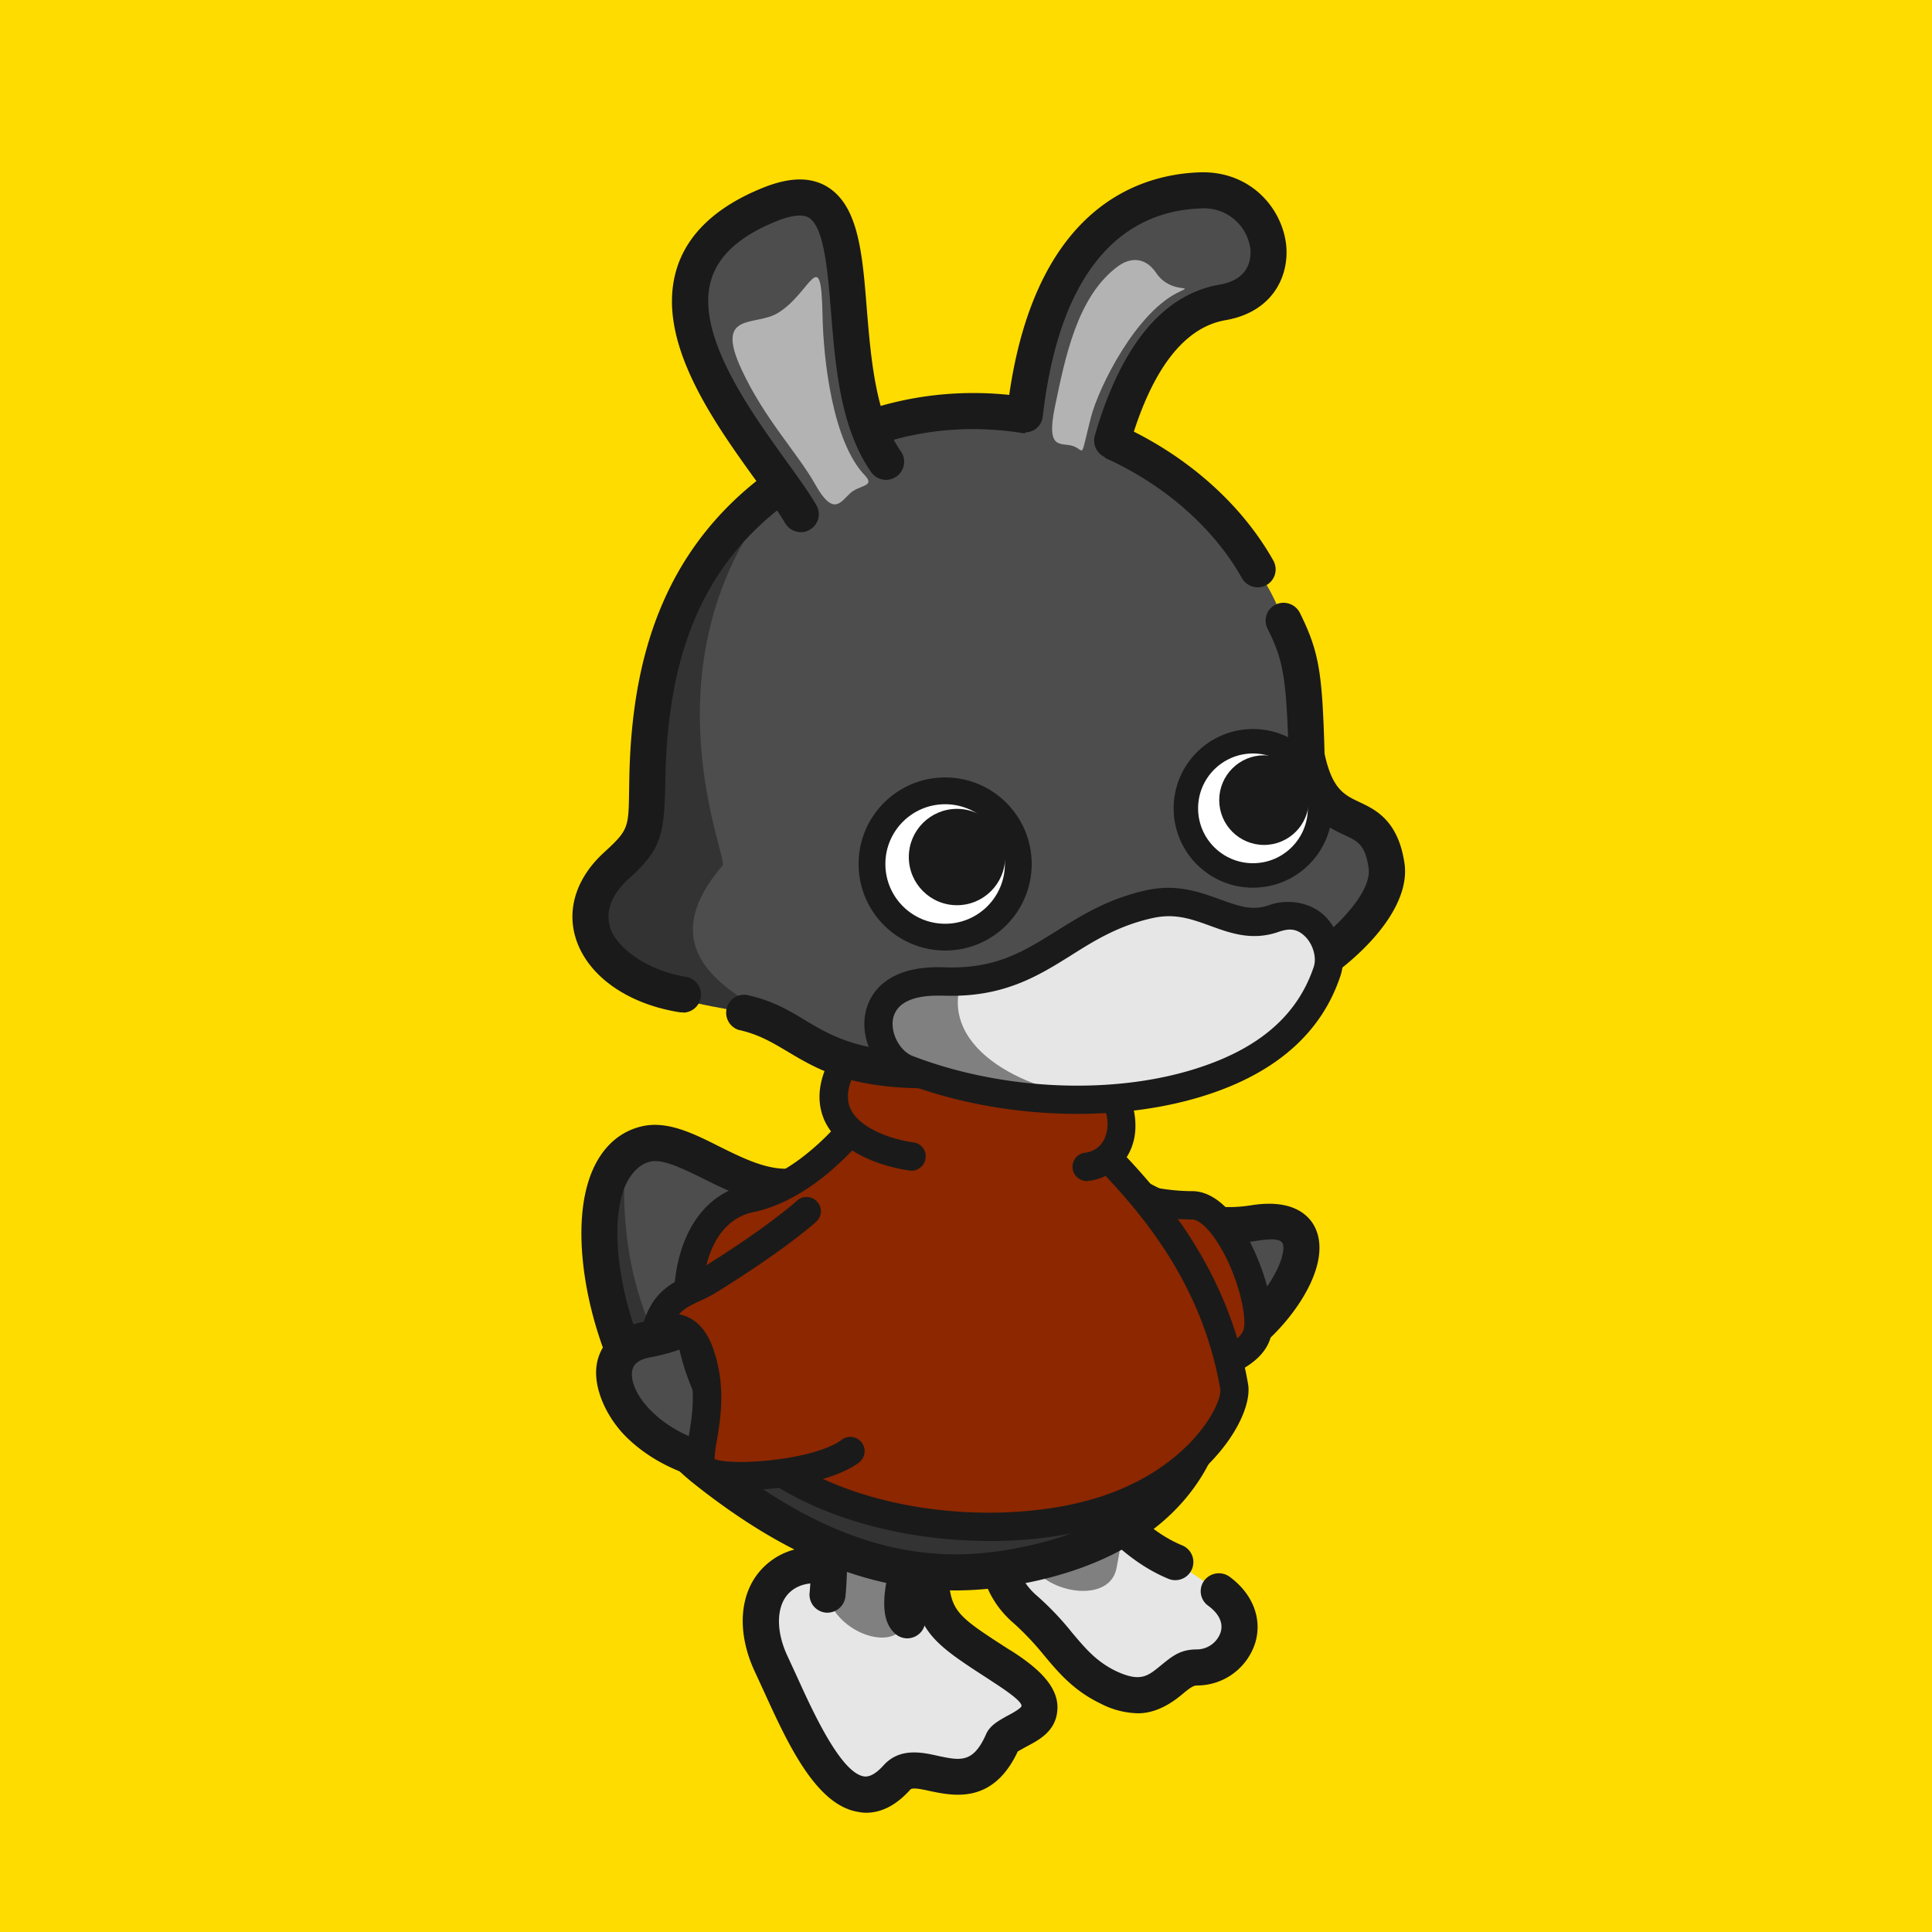 <svg xmlns="http://www.w3.org/2000/svg" viewBox="0 0 750 750"><style>.K{fill:#1a1a1a}.L{fill:#4d4d4d}.M{fill:#8c2700}.N{fill:#e6e6e6}</style><path d="M0 0h750v750H0z" fill="#ffdc00"/><path d="M473.1 617.7c15.4 11 6.6 29.4-8.6 29.6-10.8.1-13.3 17.7-34.3 7.7-14.9-7.1-18.8-18.8-32-30-22.9-19.5-6.2-54.8 23-51 0 0 13.2 23.5 35.1 32.4" class="N"/><path d="M441.8 665.1a32.9 32.9 0 0 1-14.6-3.8c-10.4-5-16.2-11.9-21.9-18.7a108.6 108.6 0 0 0-11.6-12.3c-12.7-10.8-16.6-27.3-10.1-42s21.8-23.4 38.5-21.2l3.5.4 1.7 3.1c.1.2 12.4 21.4 31.6 29.3a7 7 0 1 1-5.3 13c-18.9-7.8-31.7-24.9-36.5-32.2h-.2a22.2 22.2 0 0 0-20.5 13.3c-3.2 7.1-3.2 17.6 6.4 25.7a112.1 112.1 0 0 1 13.3 14c5.3 6.3 9.5 11.3 17.1 15 9.4 4.4 12.3 2 17.1-1.9s7.7-6.4 14.1-6.5a9.8 9.8 0 0 0 9.4-6.5c1.2-3.6-.5-7.3-4.7-10.4a6.9 6.9 0 0 1-1.7-9.7 7.1 7.1 0 0 1 9.8-1.7c9.1 6.6 13 16.5 10 26a23.7 23.7 0 0 1-22.6 16.3c-1.4 0-3 1.2-5.4 3.2s-9.1 7.6-17.4 7.6z" class="K"/><path d="M398.4 602.9c-3-15-8.4-24.6 8-30 6-2 23 0 26 10s4 11 1 26-32 9-35-6z" fill="gray"/><path d="M361.2 612c1 18 6.6 21.2 28 35 31 20 2.2 24.1 0 29-12 27-32 4-41 14-21.4 23.8-38.4-22.2-48.7-43.9-13-27.2 5.7-47.1 32.5-34.8" class="N"/><path d="M336.2 703.7a14.3 14.3 0 0 1-2.9-.3c-16.6-2.5-27.7-27-36.7-46.7l-3.5-7.6c-7.3-15.5-6.2-31.1 3.1-40.5s23.6-10.6 38.7-3.7l-5.8 12.7c-9.6-4.3-18.1-4-22.9.9s-5.2 14.5-.4 24.6l3.6 7.8c5.9 13 16.9 37.3 26 38.7 2.2.3 4.7-1.1 7.6-4.3 6.2-6.9 14.8-5.1 21-3.7 8.9 1.9 13.8 2.9 18.8-8.4 1.5-3.4 4.7-5.1 8-7 1.6-.8 4.7-2.5 5.6-3.6s-2.3-4.1-11-9.7l-1.5-1c-20.7-13.4-28.5-18.4-29.7-39.5l14-.8c.8 14 3.3 15.7 23.3 28.6l1.5.9c8.3 5.4 17.8 12.7 17.5 22.1s-8.2 12.7-12.9 15.3l-2.5 1.4c-9.6 20.5-24.8 17.3-34 15.4-3.1-.7-6.9-1.5-7.7-.6-5.4 6-11.1 9-17.2 9z" class="K"/><path d="M321.2 619c-3-15-1.2-77.1 12.3-87.8 15.9-12.4 22.7-10.4 36.1 15.7 4.4 8.7-14.4 66.1-17.4 81.1s-28 6-31-9z" fill="gray"/><path d="M352.2 636a7.1 7.1 0 0 1-4.7-1.8c-8.7-7.8-2.9-26.5 7.3-56.3 3.5-10.3 8.3-24.3 8.2-28.5-2.5-5-9.1-17.5-13.7-18.5-2.1-.5-5.9 1.5-11.5 5.8-1 .8-4.4 4.8-6.6 22.9-1.5 12.5-1.8 27.4-2.1 39.4-.2 8.6-.4 16.1-.9 20.8a7.1 7.1 0 0 1-7.8 6.2 7 7 0 0 1-6.1-7.8c.4-4.1.6-11.2.8-19.5.8-35.7 2.4-63.7 14.1-73 7-5.5 14.6-10.3 23-8.5s16 11.7 23.6 26.5c3 5.9.4 14.8-7.8 38.7-4.3 12.7-12.3 36.2-10.6 41.9a7 7 0 0 1 0 9.4 7.1 7.1 0 0 1-5.2 2.3zm10.8-86.9z" class="K"/><path d="M429.5 457.7c20 12 35.6 20.5 57.2 17 43.3-7 1 57-29.3 54" class="L"/><path d="M459.5 535.8h-2.8a7 7 0 1 1 1.4-14c11.7 1.2 27.9-12.2 35.8-25.5 4.5-7.6 4.8-12.5 3.9-13.8s-3.3-1.9-10-.8c-25.2 4-43.8-7.1-61.9-17.9a7 7 0 1 1 7.1-12c20.2 12 33.8 19.1 52.6 16.1 14.3-2.3 20.8 2.4 23.8 6.7 4.7 7 3.5 17.2-3.5 28.9-9.6 16-28.8 32.3-46.4 32.3z" class="K"/><path d="M268.9 568.6c-27.5-24.4-51.9-87.6-26-121 14-18 51.9 15.8 65 11 86-31 45-76 45-76s-16.3-29.8 23-31 22.5 73.8 42.5 91c55 47 84.5 124 1.5 158-38.5 15.8-107 7-151-32z" class="L"/><path d="M342.5 441a53.7 53.7 0 0 0 12.9-13.1s17-32.5 32-31.3c22.1 1.6 22.1 30.6 27.8 43.4 1.3 27.1-43.6 23.8-72.7 1z" fill="#2f0ab9"/><path d="M302.2 589c-79.6-41.5-68-115.6-59.9-127.8-.7 101.4 95.7 149.4 186 129.8-14.1 6.5-62.8 33.5-126.1-2z" fill="#333"/><path d="M370.9 617.4c-33.8 0-66.7-13.6-102.1-41.9-32.4-26-48.8-82.3-41.3-113.5 3.3-13.8 11.2-22.6 22.3-24.9 9.5-1.9 19.2 2.8 29.3 7.9 12.9 6.4 25.1 12.4 36.7 5.9 22.5-12.6 35.2-25.8 36.7-38.2a21.1 21.1 0 0 0-5.7-16.8l-.8-.8-.5-1a32.4 32.4 0 0 1-3.3-8.9c-1.7-7.1-1-13.7 2-19 4.9-8.5 15-13 30.2-13.5 17-.5 29 7.3 35.9 23.2 5.4 12.5 6.7 28 7.9 41.7.5 6.3 1 12.3 1.9 17.2 1.2 6.6 5.7 10.3 14.3 16.9s22 16.9 31.1 36.3a7 7 0 1 1-12.6 6c-7.7-16.4-18-24.3-27-31.2s-17.4-13.3-19.6-25.6c-.9-5.4-1.5-11.7-2.1-18.4-2.6-30.9-6.3-52.8-29.4-52.1-9.7.3-16.2 2.6-18.4 6.4s-.4 10.6 1 13.6a35.4 35.4 0 0 1 9 27.7c-2.1 17.2-16.8 33.6-43.8 48.7-18 10.1-35.6 1.4-49.7-5.6-7.9-3.9-15.5-7.6-20.3-6.6s-9.5 6-11.5 14.3c-6.4 26.5 9.2 77.5 36.5 99.3 32.8 26.3 62.9 38.9 93.5 38.9a123 123 0 0 0 17.1-1.3c31.8-4.8 54-16.8 66-35.8s11.1-38.9 7.3-51.3a7 7 0 1 1 13.4-4c4.6 15.1 5.1 40.7-8.8 62.7s-39.8 36.8-75.8 42.2a127.7 127.7 0 0 1-19.4 1.5z" class="K"/><path d="M323.2 565c-64.8 25.8-106-38.8-72-45s41.6-36.5 59-37c16.9-3.6 31.8 5.3 35.7 21.2 6.8 27.5-.8 48-22.7 60.8z" class="L"/><path d="M293.8 576.8a81.8 81.8 0 0 1-17.9-1.9c-12.9-2.8-24.6-8.9-32.9-17.2s-13.7-21-10.8-30.4c1.3-4.4 5.4-11.9 17.8-14.2 16.4-3 24.2-10.8 32.5-19.1s14-14.1 25.7-17.7a7 7 0 0 1 4.1 13.4c-8.4 2.5-13.7 7.9-19.9 14.1-9 9.1-19.1 19.3-39.9 23.1q-5.9 1.1-6.9 4.5c-1.1 3.5.7 9.9 7.3 16.4 11.8 11.8 35.9 20.7 68.2 10.5a7.1 7.1 0 0 1 8.8 4.6 7 7 0 0 1-4.6 8.8 105.1 105.1 0 0 1-31.5 5.1z" class="K"/><path d="M411.4 460.6c8.6 8.2 17.6 75.1 28.2 75.1s42.7-4 48-17c4.6-11.1-10-50.8-24.8-50.8-37 0-73.8-28.6-51.4-7.3z" class="M"/><path d="M439.6 541.2c-9.8 0-14.2-15.5-21.9-45.2-2.9-11.5-7.4-28.7-10.1-31.5a76.7 76.7 0 0 1-5.8-5.8c-1-1.2-4.3-4.9-1.8-8.8s7.4-2.4 8.9-1.9 3.7 1.4 6.2 2.4c10.2 4.2 29.2 12 47.7 12 6.4 0 12.8 4.5 18.5 13 8.8 13.2 15.6 35.4 11.4 45.4-7.8 19.2-52.6 20.4-53.1 20.4zm-19.8-77.1c2.6 6.4 5.2 15.9 8.6 29.1s8.5 33 12.2 37c13.4-.3 38.6-5.4 42-13.6 1.9-4.6-2.1-22.6-10.5-35.1-4-6-7.4-8.1-9.3-8.1-15.9 0-31.7-5-43-9.3z" class="K"/><path d="M479.1 538.3c1.6 9.3-15.1 39.2-57 50-35 9-86 5-121-18-42.8-28.2-44-98-10-105 17.6-3.7 32-18 39-26 17.9-20.5 25.2-16.2 52-10 11 2.5 33.8 5.7 36 8 17.8 18.3 52 48.9 61 101z" class="M"/><path d="M384.3 598.2c-28.6 0-60.8-6.6-86.2-23.3-29.8-19.6-40.3-56.6-35.3-83 3.4-17.5 13.3-29.2 27.2-32s27.8-14.9 35.9-24.3c18.5-21 29.2-18.5 50.5-13.3l6.9 1.6c3.7.9 9 1.8 14.1 2.8 17.5 3.2 22.3 4.3 24.6 6.7l4.8 4.9c18.4 18.6 49.2 49.7 57.7 99 2.3 13.2-17.2 45-61 56.3a160.4 160.4 0 0 1-39.2 4.6zm-28.8-168.5c-7.5 0-12.7 3.3-21.3 13.2s-24.1 24.1-42 27.7c-5.5 1.2-15.2 5.7-18.6 23.4-4.2 22.2 5 54.9 30.5 71.7 35.5 23.3 85.3 25.3 116.6 17.2 40-10.2 54-37.8 53-43.7-8-46-36.1-74.4-54.7-93.2l-4.4-4.4c-2.7-1.1-12.5-2.9-19.2-4.1s-10.6-2-14.6-2.9l-7-1.6c-8-2-13.6-3.3-18.3-3.3z" class="K"/><path d="M353.9 449c-14-2-43-12-24-40 12.9-19.1 55.6 21.7 88 12 20-6 25 29 4 32" class="M"/><path d="M421.9 458.5a5.6 5.6 0 0 1-5.5-4.8 5.5 5.5 0 0 1 4.7-6.2 9.4 9.4 0 0 0 8.1-6.6c1.6-4.5.6-10.2-2.3-13.2s-4.3-2.4-7.4-1.5c-17.8 5.4-37.2-2.4-54.2-9.3s-27.1-10.5-30.9-4.9c-5 7.4-6.4 13.6-4.3 18.3 3.1 7.1 14.6 11.8 24.6 13.2a5.4 5.4 0 0 1 4.6 6.2 5.5 5.5 0 0 1-6.2 4.7c-12.6-1.8-27.9-7.9-33.1-19.6-3.7-8.5-1.9-18.2 5.3-28.9 9.1-13.4 26.1-6.5 44.1.8 15.4 6.2 32.8 13.2 46.9 9 7.1-2.1 13.8-.5 18.6 4.4s7.6 16 4.7 24.4a20.3 20.3 0 0 1-16.9 13.9Z" class="K"/><path d="M313.1 470.2s-11.6 10.6-38.4 27.1c-7.3 4.5-15.2 5.1-19.2 16.3-2.4 6.9 10.2-6.2 16.4 12.5 7.1 21.3-3.4 39.5 1.2 44s44 2.8 57-6.8" class="M"/><path d="M288.1 578.5c-7.5 0-15.4-.9-18.9-4.5s-3-9.5-1.8-16.6 3.1-18.3-.7-29.6c-2.5-7.4-4.9-7.1-8-6.6s-5.2.7-7.5-2.1-1.9-4.4-.8-7.3c3.7-10.6 10.8-13.9 16.4-16.6 1.8-.9 3.5-1.6 5.1-2.6 25.8-15.9 37.4-26.4 37.5-26.5a5.5 5.5 0 0 1 7.8.4 5.4 5.4 0 0 1-.3 7.7c-.5.5-12.4 11.2-39.3 27.8a50.2 50.2 0 0 1-6.1 3.1c-3.3 1.6-5.9 2.8-7.9 5.1 4.6.9 10.2 4 13.5 14.1 4.7 13.9 2.6 26.5 1.2 34.9a43.9 43.9 0 0 0-.9 7.2c6.7 2.8 38.6.5 49.4-7.5a5.5 5.5 0 1 1 6.6 8.9c-9.8 7.2-28.5 9.6-34 10.1-3.2.3-7.2.6-11.3.6z" class="K"/><path d="M263.5 386.5c-20-4-50-24-26-52 11.5-13.4 13.8-12.2 12.1-33.8-3.2-41.1 16.1-81.9 64.9-121.2 23.7-19 74.9-18 89.5-14.9 25.2 5.3 49.5 9.9 71.5 39.9 16.4 22.3 27.8 30.3 30 87.5 7 34 26 13.5 31 42.5 3.5 20-36.7 60.1-117.4 73-112.6 18-99.6-9.8-155.6-21z" class="L"/><path d="M488.2 228a7.1 7.1 0 0 1-6.1-3.6c-12.4-22-34.9-40.3-61.6-50.1-28.9-10.6-59.7-10.3-86.9 1a7 7 0 0 1-5.3-13c30.4-12.5 64.8-13 97-1.2 29.8 11 55 31.6 69 56.5a7 7 0 0 1-2.6 9.5 7.3 7.3 0 0 1-3.5.9z" class="K"/><path d="M280.5 336c-24 28-7 45 19 58 0 0-8 0-31.3-5-20-4-49-27.5-25-55.5 11.5-13.4 13.8-12.2 12.1-33.9-1.2-15.4-5.1-81.7 43.4-104.8-49.1 65.5-15.8 138.5-18.2 141.2z" fill="#333"/><path d="M360.2 422.5c-30.6 0-43.1-7.5-54.5-14.3-6.1-3.6-11.2-6.7-19-8.4a7 7 0 0 1 3-13.6c10 2.1 16.7 6.1 23.1 10 15.1 9 32.2 19.2 106.8 5.9 34.7-6.2 65.7-18 87.1-33.2 12.8-9 25.9-22.9 24.6-31.9s-4.1-10.4-9.5-12.9c-7.2-3.4-17.1-7.9-21.5-29.2v-1.2c-1-31-2-37-8.2-49.6a6.9 6.9 0 0 1 3.1-9.4 7.1 7.1 0 0 1 9.4 3.2c7.7 15.5 8.7 23.7 9.6 54.7 3 13.9 7.7 16 13.6 18.8s14.9 6.9 17.4 23.6c2.1 13.5-9.3 30.4-30.3 45.3-16.3 11.6-45.6 27.2-92.8 35.6-26.6 4.7-46.5 6.6-61.9 6.6zm-95-29.5h-1.1c-20.7-3.2-36.3-14.4-40.7-29.1-3.4-11.4.6-23.4 11.1-33s9.4-9.7 9.8-28.8c.5-26.7 4.7-48.8 12.8-67.6 10.1-23.6 26.8-42.8 49.8-57.1a7 7 0 0 1 7.4 11.8c-37.7 23.6-55 58.5-56 113.1-.4 22.4-1.5 27.3-14.4 39-4.5 4.1-9.4 10.7-7.1 18.6s14.4 16.9 29.5 19.3a7 7 0 0 1-1.1 13.9z" class="K"/><path d="M313.4 203c-7.6-18.7-10.8-21.5-22.8-34.5-21.3-23.1-40.2-72 3.3-87.5 50-17.8 33.5 74.4 43.2 89.8 22.1 34.7-11.6 61.8-23.7 32.2z" class="L"/><path d="M310.9 206.6a7.2 7.2 0 0 1-6.1-3.5 186.9 186.9 0 0 0-10.7-15.7c-16.7-23.1-39.6-54.7-31.6-82.4 4-13.9 15.4-24.8 33.9-32.2 10.3-4.1 18.4-4.2 24.9-.2 12 7.5 13.5 25.9 15.2 47.4 1.6 19.3 3.4 41.2 13.2 55.2a7 7 0 0 1-11.5 8.1c-12-17.2-13.9-41.1-15.6-62.2-1.3-16.2-2.7-32.9-8.6-36.6-3-1.8-8.4-.3-12.4 1.3-14.4 5.8-22.8 13.4-25.6 23.1-6.1 21.1 15.3 50.7 29.4 70.3 4.7 6.5 8.8 12.2 11.5 16.9a6.9 6.9 0 0 1-2.5 9.5 6.4 6.4 0 0 1-3.5 1z" class="K"/><path d="M319.3 122.1c.3 17.8 4 49.5 16.4 62.4 4.3 4.5-2.1 3.6-5.8 7.1s-6.5 8.8-13.4-3.5-19.7-25.4-28.6-44.6c-10.6-22.7 5.2-16.7 13.9-21.9 13-7.7 16.9-27.6 17.5.5z" fill="#b3b3b3"/><path d="M397.6 172.8c3.4-60.2 43.1-109 77-97.2 24.3 8.5 21.4 38.4.5 40.1-22.5 1.8-39.2 38.4-46.9 64.7" class="L"/><path d="M434.1 103.3c4.1-3 10.1-4.1 14.7 2.6 5.5 8.3 15.1 4.6 9.4 7.2-17 7.6-31.7 37.2-34.7 48.9-4.3 16.9-2.2 12.9-6.8 11.2s-10.9 2.3-7.1-15.7 8.4-42.5 24.5-54.2z" fill="#b3b3b3"/><path d="M431.7 178.1a6.3 6.3 0 0 1-1.9-.3 7.1 7.1 0 0 1-4.8-8.7c10.2-35.1 26.5-54.8 48.4-58.6 11.9-2 12.3-10.4 12-13.8a18.1 18.1 0 0 0-19.1-15.8c-34.4 1.2-55.6 29.1-61.5 80.8a6.9 6.9 0 0 1-7.7 6.1 7 7 0 0 1-6.2-7.7c9-79.2 50.8-92.4 74.9-93.2 19.8-.6 32 14.1 33.5 28.3 1.2 12.3-5.5 26-23.6 29.1-16.1 2.8-28.7 19.2-37.2 48.7a7 7 0 0 1-6.8 5.1z" class="K"/><path d="M348.2 410c-14.9-9.5-6.1-29 21-29 24 0 35.3-19.4 67-26 24-5 40 5.8 60 2s19.5 11.9 18 22c-2 14-10 24-47 39-34 13.8-89 11-119-8z" class="N"/><path d="M428.2 426s-40 6-74-10c-20.8-9.8-14-32 5-34 5.1-.5 14-1 14-1-8.9 26.7 27.1 44.1 55 45z" fill="gray"/><g class="K"><path d="M418.3 432.4c-23.2 0-47-4.1-68.1-12.3-9.9-3.8-16.5-16.2-14.2-27a20 20 0 0 1 9.4-13.2c5.3-3.3 12.4-4.7 21-4.4 20 .8 30.9-6.1 43.6-14 9.9-6.2 20.1-12.6 35-15.9 11.8-2.6 20.7.7 28.5 3.5s12.7 4.6 19.4 2.2 15.8-1.2 21.4 4.3 8.6 15.7 6.1 23.1c-7 21.3-23.7 36.6-49.4 45.5-15.8 5.5-34 8.2-52.7 8.2zm-54.2-45.9c-6.6 0-15.8 1.3-17.4 8.9-1.1 5.5 2.5 12.5 7.5 14.5 35.8 13.8 80.2 15.4 113.2 3.9C490 406 504 393.3 510 375.3c1.2-3.6-.3-8.8-3.4-11.8s-6-3.2-10.1-1.8c-10.4 3.7-19 .5-26.7-2.3s-13.8-4.9-22.4-3c-13.1 2.9-22.5 8.7-31.5 14.4-13.1 8.2-26.6 16.6-49.9 15.7z"/><circle cx="486.4" cy="313.8" r="30.8"/></g><circle cx="486.4" cy="313.8" r="21.3" fill="#fff"/><g class="K"><circle cx="490.7" cy="310.6" r="17.4"/><circle cx="366.9" cy="335.4" r="33.6"/></g><circle cx="366.9" cy="335.4" r="23.2" fill="#fff"/><circle cx="371.5" cy="332.7" r="18.7" class="K"/></svg>
